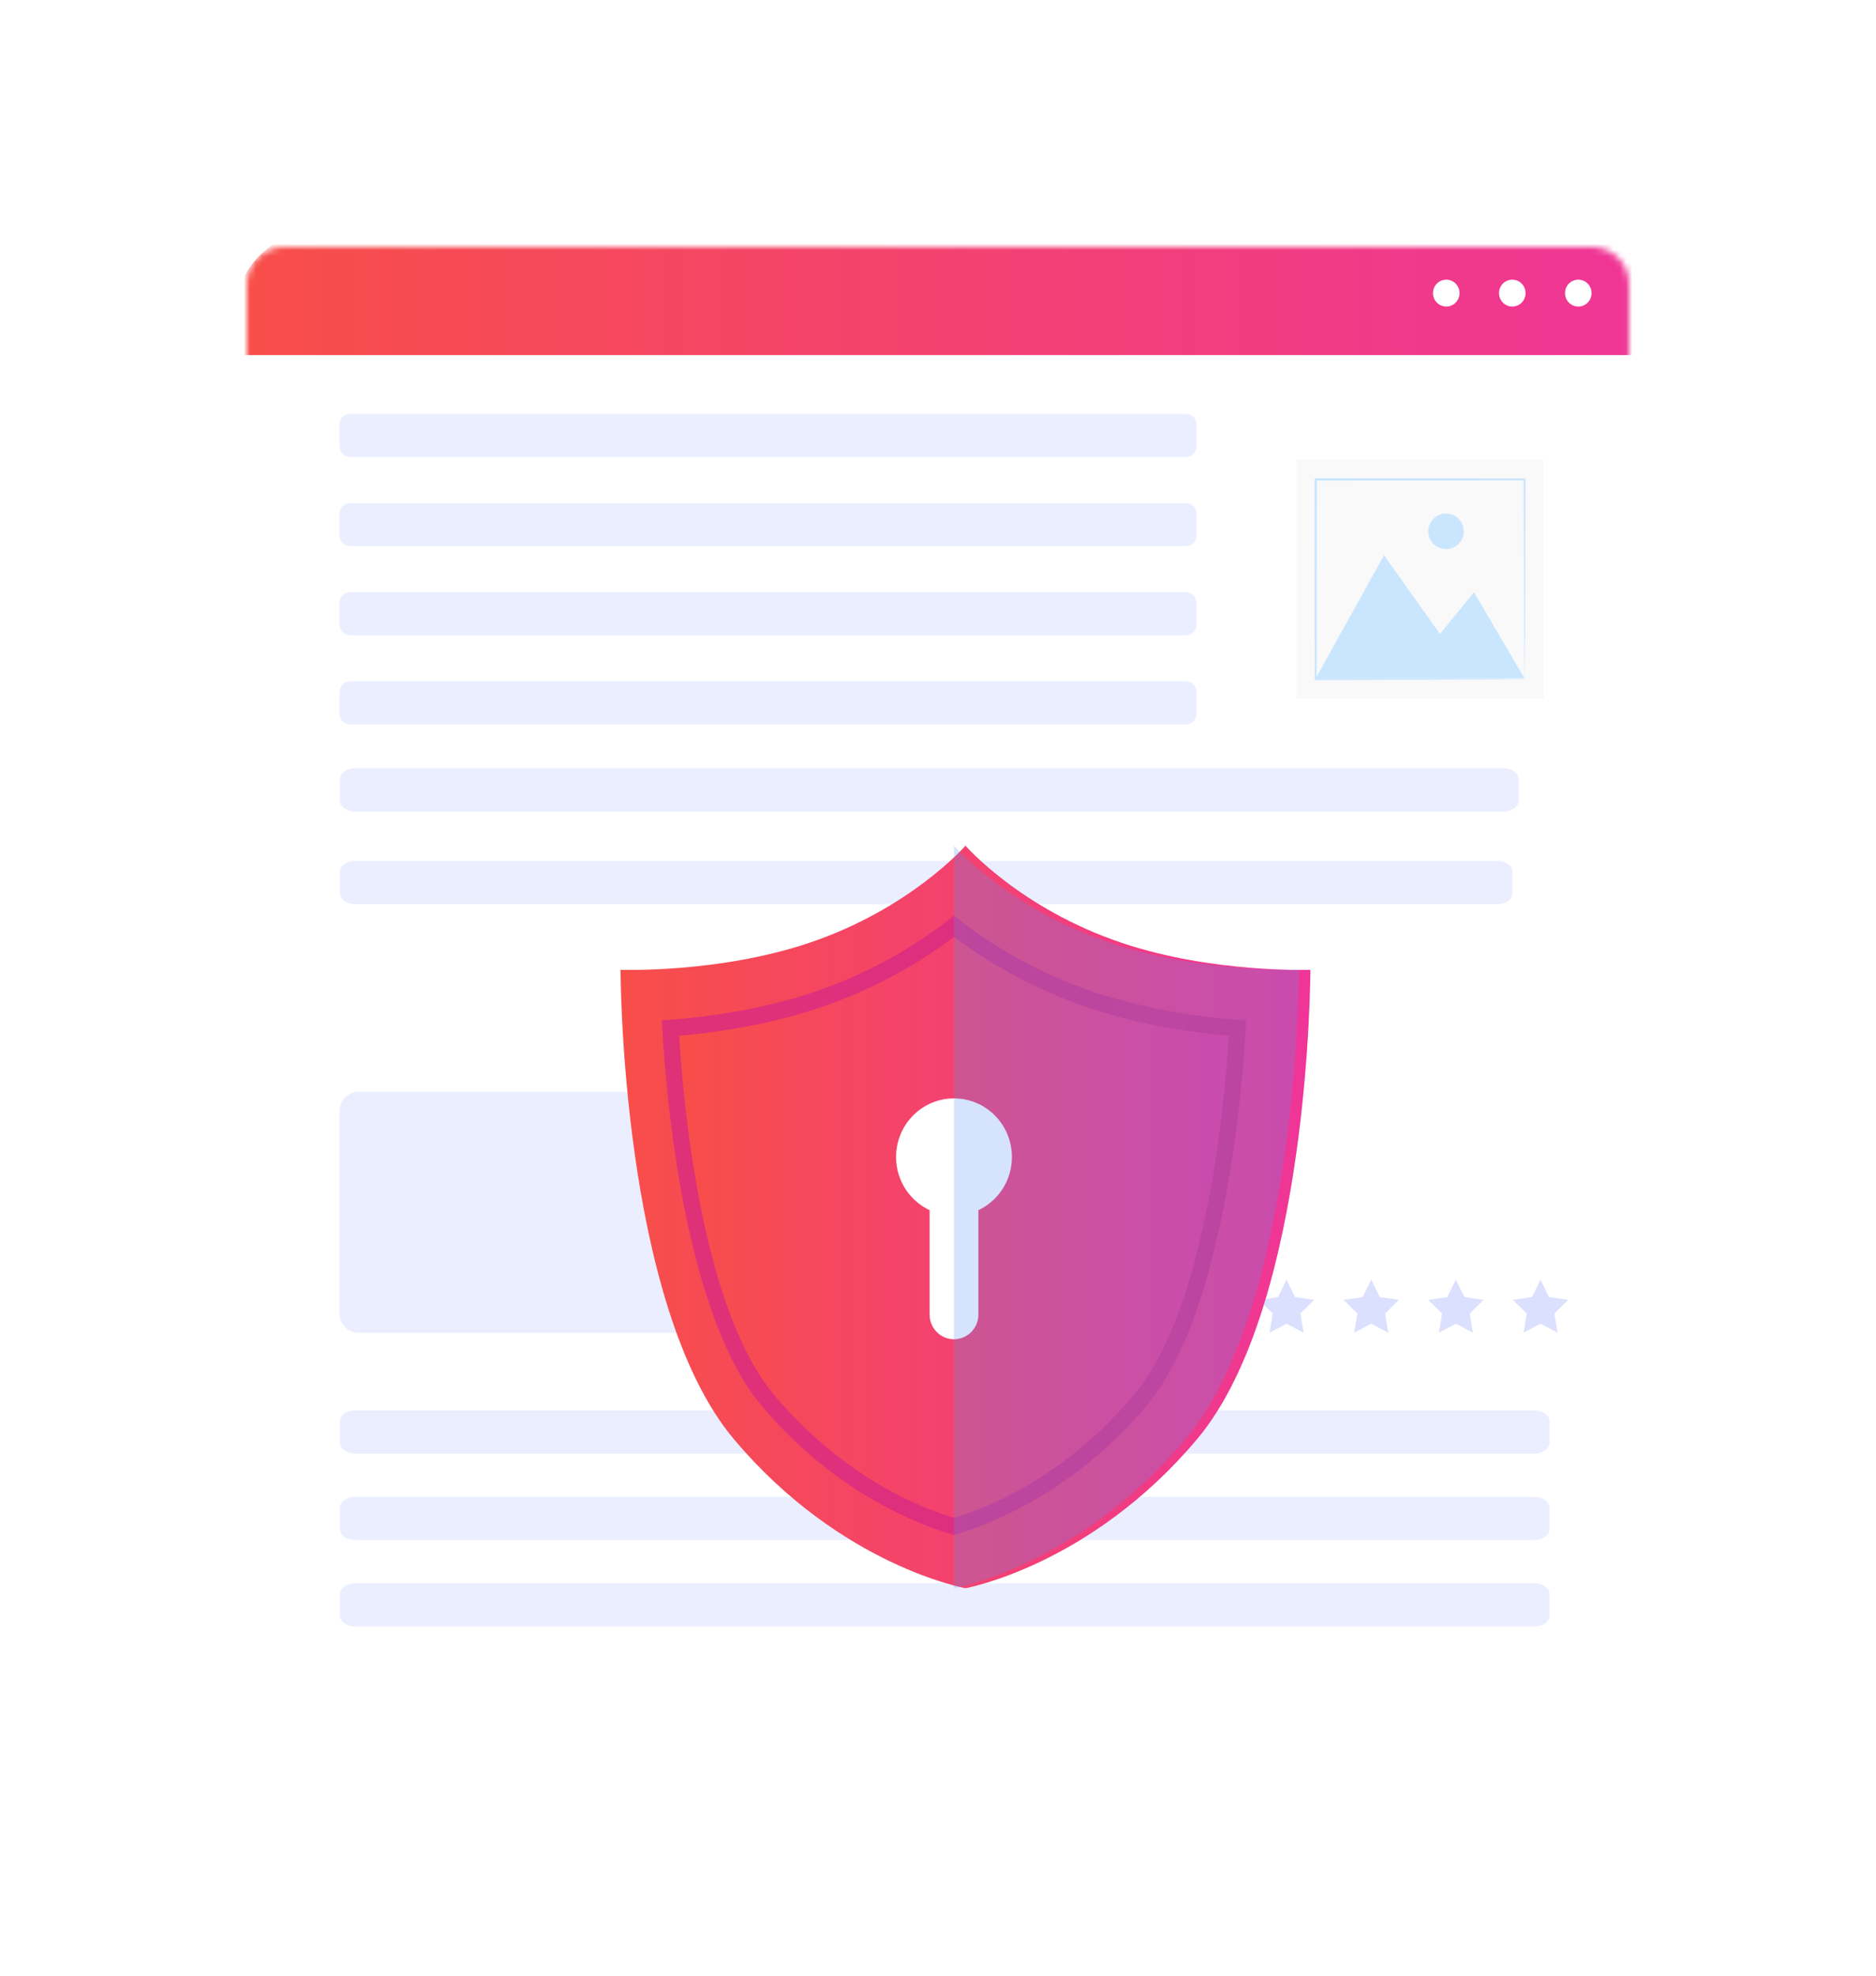 <svg width="304" height="320" viewBox="0 0 304 320" fill="none" xmlns="http://www.w3.org/2000/svg">
<g filter="url(#filter0_d_7_2)">
<path d="M46 40H257.974C261.287 40 263.974 42.687 263.974 46V273.052C263.974 276.365 261.287 279.052 257.974 279.052H46C42.686 279.052 40 276.365 40 273.052V46C40 42.686 42.686 40 46 40Z" fill="white"/>
</g>
<mask id="mask0_7_2" style="mask-type:alpha" maskUnits="userSpaceOnUse" x="40" y="40" width="224" height="240">
<path d="M46 40H257.974C261.287 40 263.974 42.687 263.974 46V273.052C263.974 276.365 261.287 279.052 257.974 279.052H46C42.686 279.052 40 276.365 40 273.052V46C40 42.686 42.686 40 46 40Z" fill="white"/>
</mask>
<g mask="url(#mask0_7_2)">
<path d="M271.092 230.44H38.092V51.034C38.092 43.526 44.11 37.44 51.534 37.44H257.65C265.074 37.44 271.092 43.525 271.092 51.034V230.44Z" fill="white"/>
<path opacity="0.55" d="M129.599 215.866H58.093C56.389 215.866 55.008 214.468 55.008 212.746V179.968C55.008 178.245 56.389 176.848 58.093 176.848H129.599C131.303 176.848 132.684 178.245 132.684 179.968V212.746C132.684 214.468 131.303 215.866 129.599 215.866Z" fill="#DBE0FE"/>
<path opacity="0.55" d="M192.157 74.028H56.754C55.792 74.028 55.008 73.239 55.008 72.263V68.808C55.008 67.833 55.79 67.042 56.754 67.042H192.157C193.12 67.042 193.902 67.833 193.902 68.808V72.263C193.902 73.237 193.12 74.028 192.157 74.028Z" fill="#DBE0FE"/>
<path opacity="0.55" d="M192.157 88.464H56.754C55.792 88.464 55.008 87.674 55.008 86.698V83.243C55.008 82.269 55.79 81.478 56.754 81.478H192.157C193.12 81.478 193.902 82.269 193.902 83.243V86.698C193.902 87.674 193.12 88.464 192.157 88.464Z" fill="#DBE0FE"/>
<path opacity="0.55" d="M192.157 102.901H56.754C55.792 102.901 55.008 102.112 55.008 101.136V97.681C55.008 96.706 55.79 95.915 56.754 95.915H192.157C193.12 95.915 193.902 96.706 193.902 97.681V101.136C193.902 102.11 193.12 102.901 192.157 102.901Z" fill="#DBE0FE"/>
<path opacity="0.55" d="M248.629 235.44H57.555C56.198 235.44 55.092 234.649 55.092 233.671V230.209C55.092 229.232 56.196 228.44 57.555 228.44H248.629C249.988 228.44 251.092 229.232 251.092 230.209V233.671C251.092 234.647 249.988 235.44 248.629 235.44Z" fill="#DBE0FE"/>
<path opacity="0.55" d="M248.629 249.44H57.555C56.198 249.44 55.092 248.649 55.092 247.671V244.209C55.092 243.232 56.196 242.44 57.555 242.44H248.629C249.988 242.44 251.092 243.232 251.092 244.209V247.671C251.092 248.649 249.988 249.44 248.629 249.44Z" fill="#DBE0FE"/>
<path opacity="0.55" d="M248.629 263.44H57.555C56.198 263.44 55.092 262.649 55.092 261.671V258.209C55.092 257.232 56.196 256.44 57.555 256.44H248.629C249.988 256.44 251.092 257.232 251.092 258.209V261.671C251.092 262.647 249.988 263.44 248.629 263.44Z" fill="#DBE0FE"/>
<path opacity="0.55" d="M192.157 117.337H56.754C55.792 117.337 55.008 116.547 55.008 115.572V112.116C55.008 111.142 55.79 110.351 56.754 110.351H192.157C193.12 110.351 193.902 111.141 193.902 112.116V115.572C193.902 116.547 193.12 117.337 192.157 117.337Z" fill="#DBE0FE"/>
<path opacity="0.55" d="M243.692 131.44H57.492C56.169 131.44 55.092 130.649 55.092 129.671V126.209C55.092 125.232 56.167 124.44 57.492 124.44H243.692C245.017 124.44 246.092 125.231 246.092 126.209V129.671C246.092 130.649 245.017 131.44 243.692 131.44Z" fill="#DBE0FE"/>
<path opacity="0.55" d="M242.704 146.44H57.48C56.164 146.44 55.092 145.649 55.092 144.671V141.209C55.092 140.232 56.162 139.44 57.48 139.44H242.704C244.022 139.44 245.092 140.231 245.092 141.209V144.671C245.092 145.649 244.022 146.44 242.704 146.44Z" fill="#DBE0FE"/>
<path d="M194.77 207.256L196.151 210.091L199.244 210.545L197.006 212.75L197.536 215.866L194.77 214.394L192.003 215.866L192.531 212.75L190.294 210.545L193.386 210.091L194.77 207.256Z" fill="#DBE0FE"/>
<path d="M208.485 207.256L209.87 210.091L212.962 210.545L210.724 212.75L211.252 215.866L208.485 214.394L205.72 215.866L206.248 212.75L204.01 210.545L207.104 210.091L208.485 207.256Z" fill="#DBE0FE"/>
<path d="M222.204 207.256L223.586 210.091L226.68 210.545L224.441 212.75L224.969 215.866L222.204 214.394L219.437 215.866L219.966 212.75L217.728 210.545L220.821 210.091L222.204 207.256Z" fill="#DBE0FE"/>
<path d="M235.92 207.256L237.303 210.091L240.395 210.545L238.158 212.75L238.687 215.866L235.92 214.394L233.155 215.866L233.683 212.75L231.445 210.545L234.538 210.091L235.92 207.256Z" fill="#DBE0FE"/>
<path d="M249.638 207.256L251.021 210.091L254.113 210.545L251.876 212.75L252.404 215.866L249.638 214.394L246.873 215.866L247.399 212.75L245.162 210.545L248.254 210.091L249.638 207.256Z" fill="#DBE0FE"/>
<path d="M181.8 152.721C165.339 147.193 156.453 136.976 156.453 136.976C156.453 136.976 147.565 147.193 131.105 152.721C116.367 157.671 100.559 157.077 100.559 157.077C100.559 157.077 100.559 211.281 118.938 233.12C136.197 253.629 156.451 257.242 156.451 257.242C156.451 257.242 176.705 253.629 193.964 233.12C212.342 211.281 212.342 157.077 212.342 157.077C212.342 157.077 196.538 157.671 181.8 152.721Z" fill="url(#paint0_linear_7_2)"/>
<path opacity="0.75" d="M154.591 248.609C150.025 247.338 135.8 242.406 123.402 227.674C112.036 214.171 108.169 183.104 107.245 165.266C113.764 164.842 122.933 163.693 131.862 160.695C142.051 157.273 149.712 152.213 154.591 148.298C159.469 152.213 167.132 157.273 177.317 160.695C186.248 163.693 195.418 164.842 201.938 165.266C201.015 183.101 197.146 214.168 185.778 227.674C173.381 242.406 159.157 247.338 154.591 248.609Z" fill="#D62984"/>
<path d="M154.596 245.825C149.741 244.414 136.95 239.607 125.438 225.929C115.022 213.553 111.159 185.489 110.05 167.754C116.458 167.195 124.669 165.953 132.706 163.252C142.21 160.062 149.536 155.563 154.596 151.735C159.654 155.562 166.98 160.06 176.485 163.252C184.519 165.951 192.727 167.193 199.132 167.754C198.013 185.504 194.138 213.59 183.754 225.929C172.24 239.608 159.45 244.414 154.596 245.825Z" fill="url(#paint1_linear_7_2)"/>
<path d="M154.591 196.889C159.775 196.889 163.977 192.639 163.977 187.397C163.977 182.154 159.775 177.905 154.591 177.905C149.408 177.905 145.205 182.154 145.205 187.397C145.205 192.639 149.408 196.889 154.591 196.889Z" fill="white"/>
<path d="M154.591 216.916C152.407 216.916 150.638 215.127 150.638 212.918V191.035C150.638 188.827 152.407 187.037 154.591 187.037C156.775 187.037 158.544 188.827 158.544 191.035V212.918C158.544 215.126 156.775 216.916 154.591 216.916Z" fill="white"/>
<path opacity="0.25" d="M179.939 152.721C163.479 147.193 154.591 136.976 154.591 136.976V257.242C154.591 257.242 174.845 253.629 192.105 233.12C210.484 211.281 210.484 157.077 210.484 157.077C210.484 157.077 194.677 157.671 179.939 152.721Z" fill="#5890F4"/>
<path d="M257.65 37.441H51.534C44.11 37.441 38.092 43.526 38.092 51.033V57.508H271.092V51.033C271.092 43.526 265.074 37.441 257.65 37.441Z" fill="url(#paint2_linear_7_2)"/>
<path d="M250.152 74.44H210.092V113.198H250.152V74.44Z" fill="#F9F9F9"/>
<path d="M213.198 109.881L224.28 89.936L233.344 102.684L238.852 95.914L247.047 109.881H213.198Z" fill="#CAE6FF"/>
<path d="M234.322 88.94C235.915 88.94 237.206 87.649 237.206 86.057C237.206 84.465 235.915 83.174 234.322 83.174C232.73 83.174 231.439 84.465 231.439 86.057C231.439 87.649 232.73 88.94 234.322 88.94Z" fill="#CAE6FF"/>
<path d="M247.047 109.989C247.043 109.986 247.04 109.932 247.037 109.83C247.035 109.714 247.032 109.566 247.028 109.378C247.024 108.965 247.018 108.384 247.009 107.634C246.999 106.097 246.985 103.874 246.967 101.052C246.946 95.391 246.917 87.329 246.883 77.65L247.047 77.814C237.243 77.822 225.623 77.831 213.201 77.841C213.156 77.881 213.56 77.482 213.389 77.655V77.664V77.681V77.716V77.786V77.924V78.2V78.752V79.853C213.389 80.586 213.389 81.315 213.389 82.041C213.388 83.494 213.388 84.933 213.387 86.357C213.386 89.205 213.384 91.993 213.383 94.708C213.376 100.136 213.37 105.268 213.364 109.989L213.198 109.823C223.301 109.858 231.739 109.887 237.672 109.908C240.63 109.927 242.963 109.941 244.575 109.952C245.362 109.959 245.974 109.966 246.406 109.971C246.604 109.975 246.759 109.978 246.88 109.98C246.987 109.982 247.043 109.985 247.047 109.989C247.05 109.992 246.999 109.995 246.899 109.998C246.781 110 246.632 110.003 246.442 110.007C246.017 110.012 245.417 110.018 244.643 110.026C243.039 110.037 240.72 110.051 237.778 110.07C231.82 110.091 223.345 110.12 213.198 110.154L213.031 110.155V109.988C213.026 105.268 213.02 100.135 213.014 94.707C213.012 91.993 213.011 89.204 213.009 86.356C213.009 84.931 213.008 83.493 213.008 82.04C213.008 81.314 213.008 80.585 213.008 79.852V78.751L213.007 78.199V77.923V77.785V77.715V77.68V77.663V77.654C212.837 77.822 213.239 77.416 213.201 77.459C225.623 77.468 237.243 77.478 247.047 77.485L247.211 77.485L247.211 77.649C247.175 87.372 247.147 95.469 247.127 101.156C247.109 103.962 247.094 106.173 247.084 107.7C247.076 108.437 247.07 109.009 247.065 109.413C247.061 109.594 247.058 109.736 247.056 109.848C247.052 109.944 247.05 109.992 247.047 109.989Z" fill="#CAE6FF"/>
<path d="M234.362 49.652C235.551 49.652 236.515 48.677 236.515 47.475C236.515 46.272 235.551 45.298 234.362 45.298C233.173 45.298 232.209 46.272 232.209 47.475C232.209 48.677 233.173 49.652 234.362 49.652Z" fill="white"/>
<path d="M245.061 49.652C246.25 49.652 247.213 48.677 247.213 47.475C247.213 46.272 246.25 45.298 245.061 45.298C243.872 45.298 242.908 46.272 242.908 47.475C242.908 48.677 243.872 49.652 245.061 49.652Z" fill="white"/>
<path d="M255.759 49.652C256.948 49.652 257.912 48.677 257.912 47.475C257.912 46.272 256.948 45.298 255.759 45.298C254.57 45.298 253.606 46.272 253.606 47.475C253.606 48.677 254.57 49.652 255.759 49.652Z" fill="white"/>
</g>
<defs>
<filter id="filter0_d_7_2" x="0" y="0" width="303.974" height="319.052" filterUnits="userSpaceOnUse" color-interpolation-filters="sRGB">
<feFlood flood-opacity="0" result="BackgroundImageFix"/>
<feColorMatrix in="SourceAlpha" type="matrix" values="0 0 0 0 0 0 0 0 0 0 0 0 0 0 0 0 0 0 127 0" result="hardAlpha"/>
<feOffset/>
<feGaussianBlur stdDeviation="20"/>
<feComposite in2="hardAlpha" operator="out"/>
<feColorMatrix type="matrix" values="0 0 0 0 0 0 0 0 0 0 0 0 0 0 0 0 0 0 0.17 0"/>
<feBlend mode="normal" in2="BackgroundImageFix" result="effect1_dropShadow_7_2"/>
<feBlend mode="normal" in="SourceGraphic" in2="effect1_dropShadow_7_2" result="shape"/>
</filter>
<linearGradient id="paint0_linear_7_2" x1="100.559" y1="197.11" x2="212.345" y2="197.11" gradientUnits="userSpaceOnUse">
<stop stop-color="#F84E49"/>
<stop offset="1" stop-color="#EF3598"/>
</linearGradient>
<linearGradient id="paint1_linear_7_2" x1="110.05" y1="198.781" x2="199.133" y2="198.781" gradientUnits="userSpaceOnUse">
<stop stop-color="#F84E49"/>
<stop offset="1" stop-color="#EF3598"/>
</linearGradient>
<linearGradient id="paint2_linear_7_2" x1="38.092" y1="47.474" x2="271.091" y2="47.474" gradientUnits="userSpaceOnUse">
<stop stop-color="#F84E49"/>
<stop offset="1" stop-color="#EF3598"/>
</linearGradient>
</defs>
</svg>
